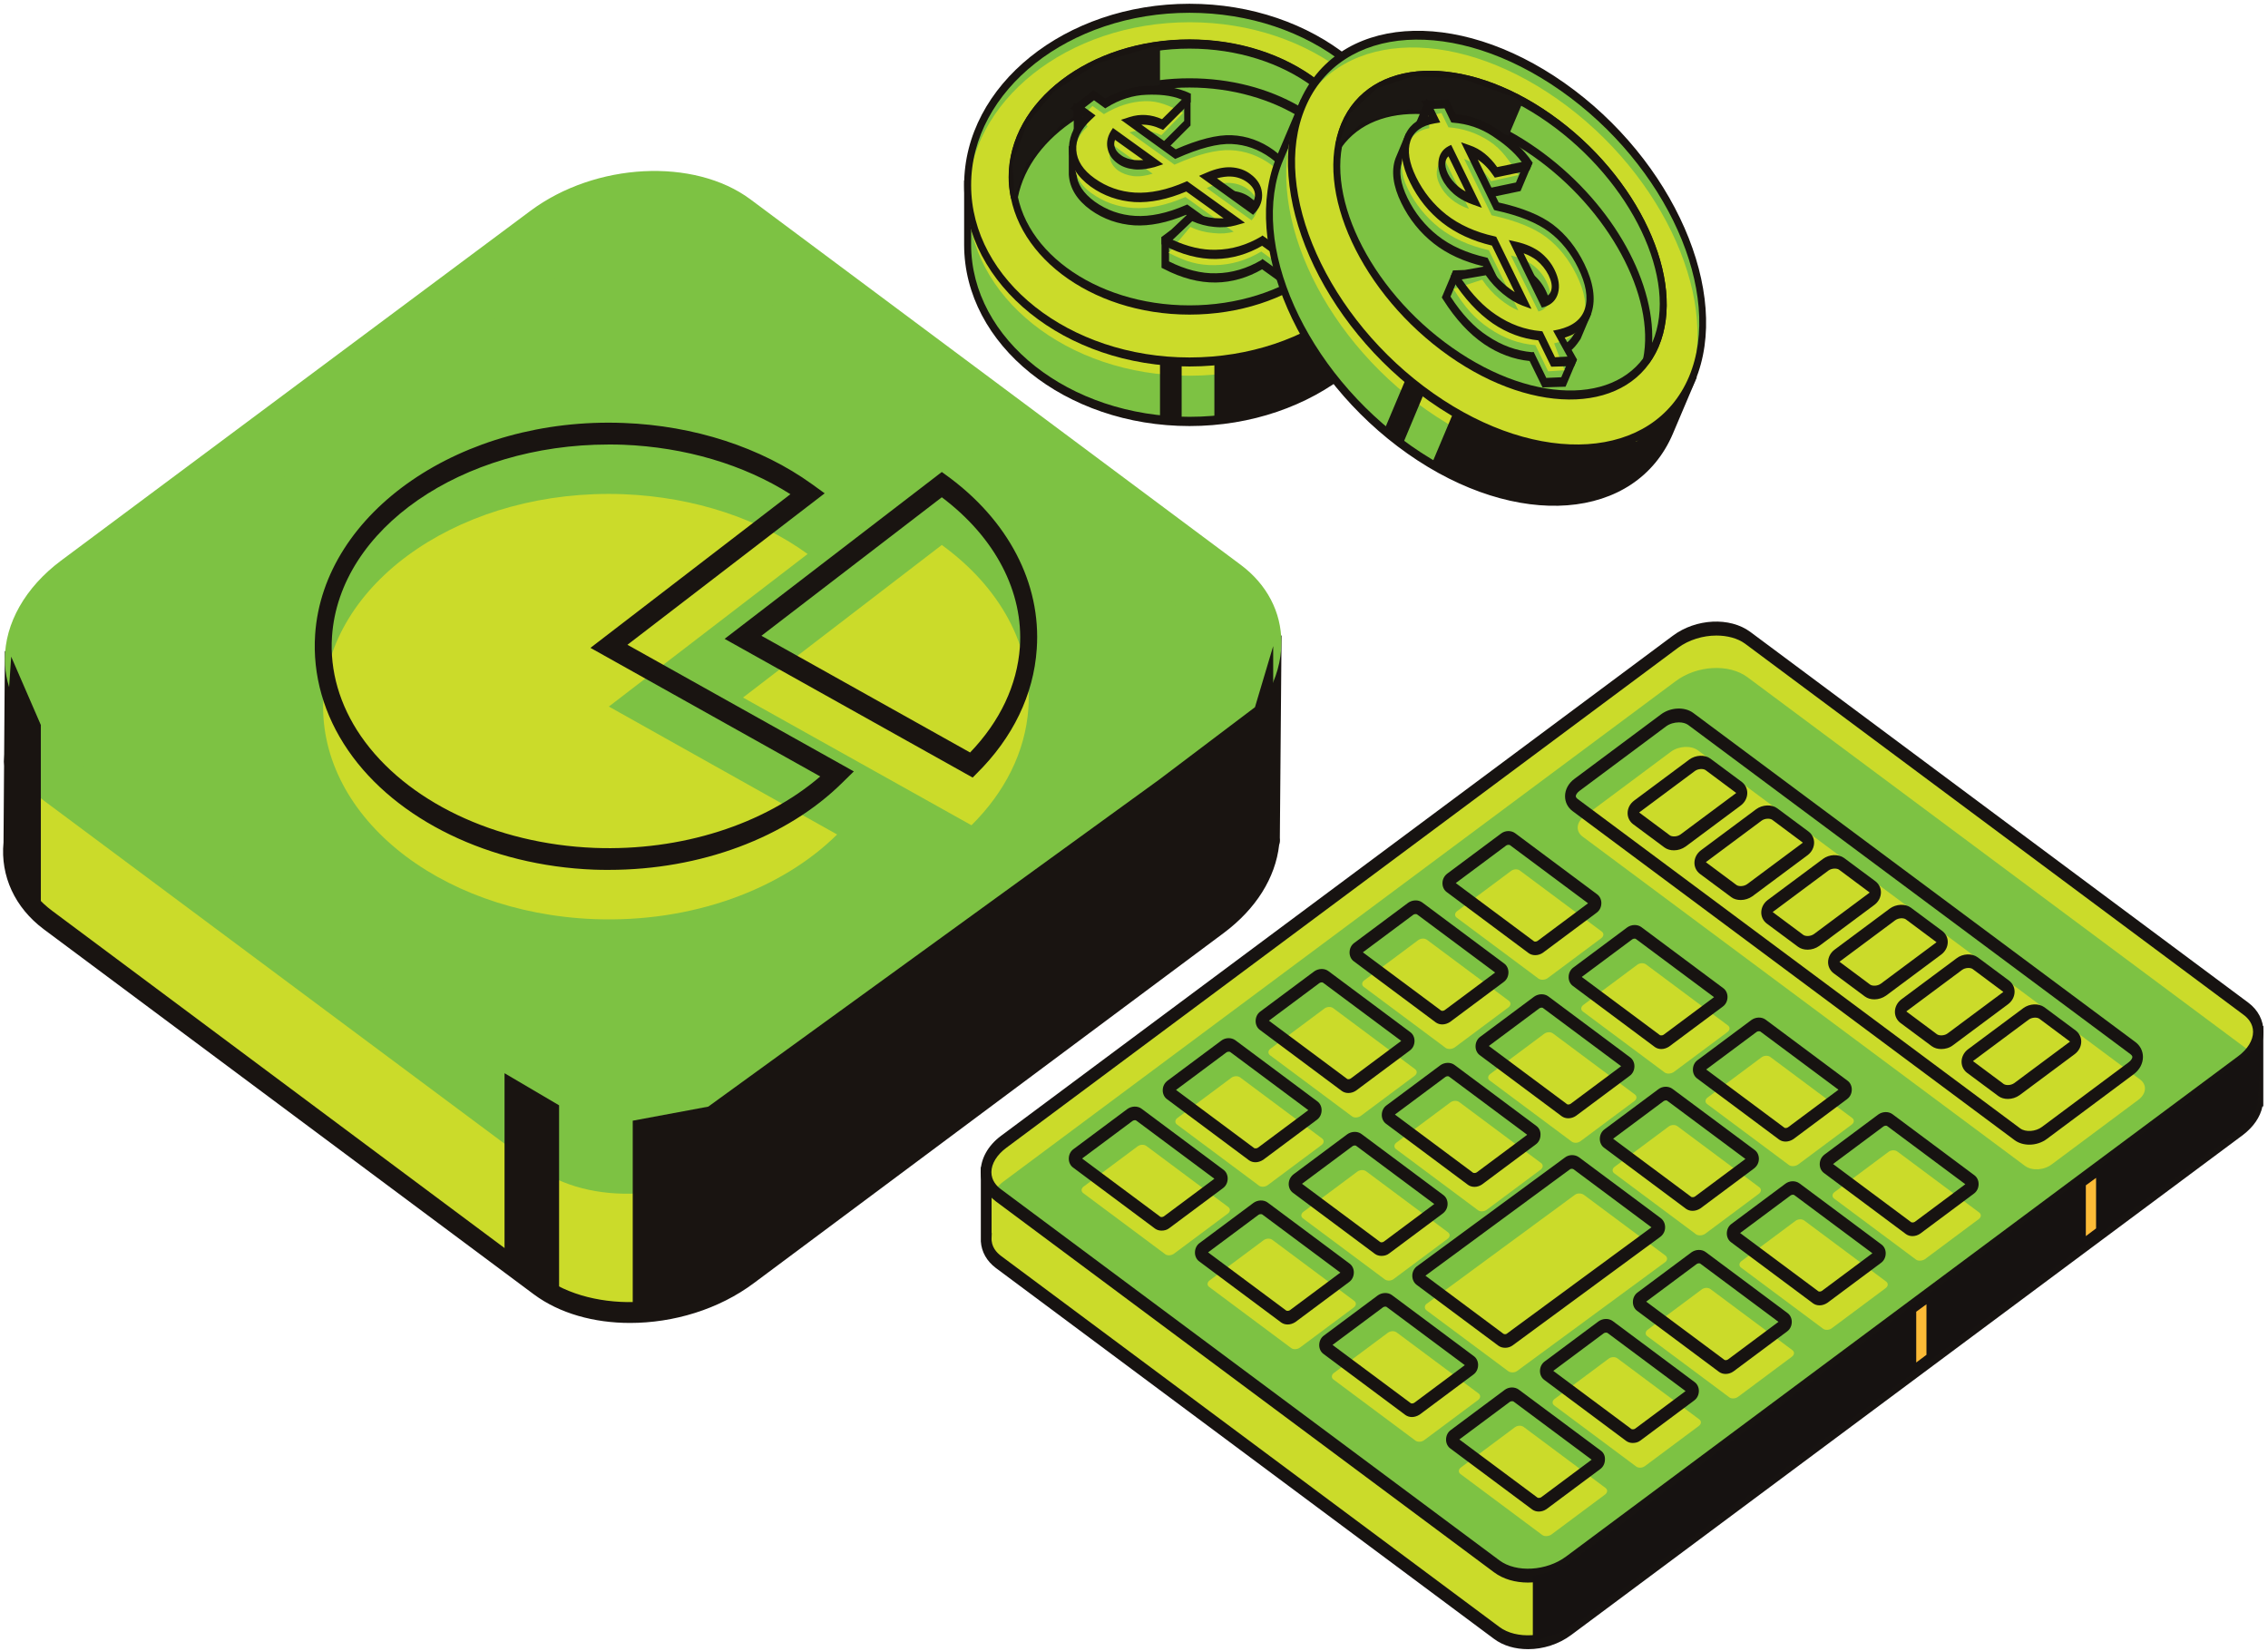 <svg xmlns="http://www.w3.org/2000/svg" width="441" height="321" viewBox="0 0 441 321" fill="none"><path d="M439.092 201L427.59 202.325L339.849 136.966C336.269 134.273 329.971 134.615 325.827 137.735L204.574 228.016L202.088 228.315H191.779V240.541C191.68 242.336 192.442 244.131 194.166 245.414L291.023 317.527C294.603 320.22 300.901 319.878 305.044 316.758L435.678 219.509C437.833 217.885 438.96 215.876 439.092 213.909V201Z" fill="#CBDB2A"></path><path d="M297.122 320.691C294.669 320.691 292.315 320.05 290.492 318.682L193.635 246.568C191.878 245.243 190.851 243.448 190.718 241.396V241.268C190.718 241.097 190.718 240.968 190.718 240.798V240.541V226.948H202.055L204.209 226.691L325.264 136.539C329.772 133.204 336.368 132.862 340.313 135.769L427.789 200.915L440.087 199.504V215.15H439.921C439.49 217.244 438.164 219.125 436.175 220.664L305.541 317.912C303.088 319.751 300.039 320.691 297.122 320.691ZM192.773 239.729L192.84 239.772L192.807 240.669C192.707 242.422 193.768 243.576 194.696 244.26L291.553 316.373C294.801 318.81 300.735 318.468 304.547 315.604L435.181 218.356C436.938 217.073 437.965 215.406 438.065 213.824V213.611V202.411L427.358 203.651L339.318 138.12C336.07 135.684 330.137 136.026 326.325 138.89L204.872 229.341L202.154 229.641H192.807V239.729H192.773Z" fill="#171311"></path><path d="M291.022 304.619L194.165 232.505C190.585 229.812 191.016 225.153 195.16 222.075L325.794 124.826C329.937 121.749 336.235 121.407 339.815 124.057L436.672 196.17C440.252 198.863 439.821 203.523 435.678 206.601L305.044 303.849C300.867 306.927 294.602 307.269 291.022 304.619Z" fill="#CBDB2A"></path><path d="M325.794 132.477L195.16 229.726C194.497 230.196 194 230.752 193.502 231.307C193.701 231.521 193.9 231.735 194.132 231.906L290.989 304.019C294.569 306.712 300.867 306.37 305.011 303.25L435.645 206.001C436.308 205.531 436.805 204.975 437.302 204.42C437.103 204.206 436.904 203.992 436.672 203.821L339.815 131.708C336.236 129.015 329.937 129.357 325.794 132.477Z" fill="#7DC243"></path><path d="M297.122 307.739C294.669 307.739 292.315 307.098 290.492 305.73L193.635 233.616C191.746 232.206 190.685 230.196 190.685 227.931C190.685 225.323 192.11 222.759 194.63 220.878L325.264 123.629C329.772 120.252 336.368 119.953 340.313 122.86L437.17 194.973C439.059 196.384 440.12 198.393 440.12 200.659C440.12 203.266 438.694 205.831 436.175 207.712L305.541 304.96C303.088 306.841 300.039 307.739 297.122 307.739ZM333.749 123.587C331.164 123.587 328.413 124.399 326.324 125.938L195.69 223.186C193.834 224.554 192.773 226.307 192.773 227.931C192.773 229.555 193.801 230.667 194.696 231.308L291.553 303.421C294.801 305.858 300.735 305.516 304.547 302.652L435.181 205.403C437.037 204.036 438.098 202.283 438.098 200.659C438.098 199.034 437.07 197.923 436.175 197.282L339.318 125.168C337.86 124.1 335.838 123.587 333.749 123.587Z" fill="#171311"></path><path d="M393.713 226.691L307.696 162.657C306.336 161.631 306.502 159.878 308.06 158.724L324.866 146.199C326.424 145.045 328.777 144.917 330.136 145.9L416.154 209.935C417.513 210.96 417.347 212.713 415.789 213.867L398.984 226.392C397.426 227.589 395.072 227.717 393.713 226.691Z" fill="#CBDB2A"></path><path d="M394.575 222.587C393.547 222.587 392.52 222.288 391.757 221.732L305.74 157.698C304.845 157.014 304.314 155.988 304.314 154.834C304.314 153.552 304.977 152.312 306.138 151.457L322.943 138.932C324.8 137.522 327.584 137.393 329.241 138.633L415.259 202.667C416.154 203.351 416.684 204.377 416.684 205.531C416.684 206.814 416.021 208.053 414.861 208.908L398.056 221.433C397.061 222.202 395.801 222.587 394.575 222.587ZM326.457 140.471C325.595 140.471 324.667 140.727 323.971 141.24L307.165 153.765C306.635 154.15 306.403 154.577 306.403 154.834C306.403 155.005 306.568 155.219 306.801 155.39L392.818 219.424C393.846 220.193 395.835 220.065 397.061 219.125L413.867 206.6C414.397 206.215 414.629 205.788 414.629 205.531C414.629 205.36 414.463 205.147 414.231 204.976L328.214 140.941C327.783 140.642 327.153 140.471 326.457 140.471Z" fill="#171311"></path><path d="M299.176 190.314L283.232 178.43C282.801 178.088 282.835 177.533 283.365 177.148L293.806 169.368C294.304 168.983 295.066 168.941 295.53 169.283L311.474 181.166C311.905 181.508 311.872 182.064 311.341 182.449L300.9 190.229C300.403 190.571 299.64 190.613 299.176 190.314Z" fill="#CBDB2A"></path><path d="M298.514 185.739C298.05 185.739 297.619 185.611 297.254 185.355L281.31 173.471C280.78 173.086 280.481 172.445 280.481 171.761C280.481 170.992 280.813 170.351 281.41 169.88L291.851 162.101C292.68 161.459 293.84 161.459 294.602 162.015L310.546 173.899C311.076 174.283 311.375 174.925 311.375 175.608C311.375 176.378 311.043 177.062 310.447 177.489L300.005 185.269C299.574 185.568 299.044 185.739 298.514 185.739ZM298.282 183.046C298.381 183.132 298.746 183.132 298.978 182.961L308.789 175.651L293.575 164.323C293.475 164.281 293.111 164.238 292.879 164.409L283.067 171.719L298.282 183.046Z" fill="#171311"></path><path d="M323.706 208.566L307.762 196.682C307.331 196.34 307.364 195.785 307.894 195.4L318.336 187.62C318.833 187.235 319.595 187.193 320.059 187.535L336.003 199.418C336.434 199.76 336.401 200.316 335.871 200.701L325.429 208.48C324.899 208.822 324.137 208.865 323.706 208.566Z" fill="#CBDB2A"></path><path d="M323.043 203.993C322.579 203.993 322.148 203.864 321.783 203.608L305.839 191.724C305.309 191.34 305.011 190.698 305.011 190.015C305.011 189.245 305.342 188.561 305.939 188.134L316.38 180.354C317.209 179.755 318.369 179.713 319.132 180.268L335.076 192.152C335.606 192.537 335.904 193.178 335.904 193.862C335.904 194.631 335.573 195.315 334.976 195.743L324.535 203.522C324.07 203.822 323.54 203.993 323.043 203.993ZM322.778 201.3C322.877 201.342 323.242 201.385 323.474 201.214L333.286 193.904L318.071 182.577C317.971 182.491 317.607 182.491 317.375 182.662L307.563 189.972L322.778 201.3Z" fill="#171311"></path><path d="M347.87 226.563L331.926 214.68C331.495 214.338 331.529 213.782 332.059 213.397L342.5 205.617C342.998 205.232 343.76 205.19 344.224 205.532L360.168 217.415C360.599 217.757 360.566 218.313 360.035 218.698L349.594 226.478C349.063 226.819 348.301 226.862 347.87 226.563Z" fill="#CBDB2A"></path><path d="M347.207 221.989C346.743 221.989 346.313 221.861 345.948 221.604L330.004 209.721C329.474 209.336 329.175 208.695 329.175 208.011C329.175 207.241 329.507 206.557 330.103 206.13L340.545 198.35C341.374 197.752 342.534 197.709 343.296 198.264L359.24 210.148C359.77 210.533 360.069 211.174 360.069 211.858C360.069 212.627 359.737 213.311 359.141 213.739L348.699 221.519C348.235 221.818 347.705 221.989 347.207 221.989ZM346.975 219.296C347.075 219.381 347.44 219.381 347.672 219.21L357.483 211.901L342.268 200.573C342.169 200.53 341.804 200.487 341.572 200.658L331.761 207.968L346.975 219.296Z" fill="#171311"></path><path d="M372.565 244.944L356.621 233.06C356.19 232.718 356.223 232.163 356.754 231.778L367.195 223.998C367.692 223.613 368.455 223.571 368.919 223.913L384.863 235.796C385.294 236.138 385.26 236.694 384.73 237.079L374.289 244.858C373.758 245.2 372.996 245.243 372.565 244.944Z" fill="#CBDB2A"></path><path d="M371.869 240.37C371.405 240.37 370.974 240.241 370.61 239.985L354.666 228.101C354.135 227.717 353.837 227.075 353.837 226.392C353.837 225.622 354.168 224.981 354.765 224.511L365.207 216.731C366.035 216.132 367.195 216.09 367.958 216.645L383.902 228.529C384.432 228.914 384.73 229.555 384.73 230.239C384.73 231.008 384.399 231.692 383.802 232.12L373.361 239.899C372.93 240.199 372.4 240.37 371.869 240.37ZM371.637 237.677C371.737 237.719 372.101 237.762 372.333 237.591L382.145 230.282L366.93 218.954C366.831 218.868 366.466 218.868 366.234 219.039L356.423 226.349L371.637 237.677Z" fill="#171311"></path><path d="M281.111 203.779L265.167 191.895C264.736 191.553 264.769 190.998 265.3 190.613L275.741 182.833C276.238 182.448 277.001 182.406 277.465 182.748L293.409 194.631C293.84 194.973 293.806 195.529 293.276 195.913L282.835 203.693C282.337 204.035 281.542 204.078 281.111 203.779Z" fill="#CBDB2A"></path><path d="M280.448 199.205C279.984 199.205 279.553 199.076 279.189 198.82L263.245 186.936C262.714 186.552 262.416 185.91 262.416 185.227C262.416 184.457 262.747 183.773 263.344 183.346L273.786 175.566C274.614 174.967 275.774 174.925 276.537 175.48L292.481 187.364C293.011 187.749 293.309 188.39 293.309 189.074C293.309 189.843 292.978 190.527 292.381 190.955L281.94 198.734C281.476 199.034 280.945 199.205 280.448 199.205ZM280.216 196.512C280.316 196.597 280.68 196.597 280.912 196.426L290.724 189.116L275.509 177.789C275.41 177.746 275.045 177.703 274.813 177.874L265.002 185.184L280.216 196.512Z" fill="#171311"></path><path d="M305.607 221.989L289.663 210.105C289.232 209.763 289.265 209.208 289.796 208.823L300.237 201.043C300.734 200.658 301.497 200.615 301.961 200.957L317.905 212.841C318.336 213.183 318.303 213.739 317.772 214.123L307.331 221.903C306.833 222.288 306.071 222.331 305.607 221.989Z" fill="#CBDB2A"></path><path d="M304.944 217.458C304.48 217.458 304.049 217.329 303.685 217.073L287.741 205.189C287.21 204.805 286.912 204.163 286.912 203.479C286.912 202.71 287.244 202.026 287.84 201.599L298.282 193.819C299.11 193.22 300.27 193.177 301.033 193.733L316.977 205.617C317.507 206.001 317.805 206.643 317.805 207.327C317.805 208.096 317.474 208.78 316.877 209.208L306.436 216.987C306.005 217.287 305.475 217.458 304.944 217.458ZM304.712 214.722C304.812 214.807 305.176 214.807 305.408 214.636L315.22 207.327L300.005 195.999C299.906 195.913 299.541 195.913 299.309 196.084L289.498 203.394L304.712 214.722Z" fill="#171311"></path><path d="M329.805 240.028L313.861 228.144C313.43 227.802 313.463 227.247 313.993 226.862L324.435 219.082C324.932 218.697 325.695 218.655 326.159 218.996L342.103 230.88C342.533 231.222 342.5 231.778 341.97 232.163L331.528 239.942C330.998 240.284 330.236 240.327 329.805 240.028Z" fill="#CBDB2A"></path><path d="M329.109 235.454C328.645 235.454 328.214 235.326 327.849 235.07L311.905 223.186C311.375 222.801 311.077 222.16 311.077 221.476C311.077 220.707 311.408 220.023 312.005 219.595L322.446 211.815C323.275 211.174 324.435 211.174 325.198 211.73L341.175 223.613C341.705 223.998 342.003 224.639 342.003 225.323C342.003 226.093 341.672 226.734 341.075 227.204L330.634 234.984C330.17 235.283 329.639 235.454 329.109 235.454ZM328.877 232.761C328.976 232.804 329.341 232.847 329.573 232.676L339.385 225.366L324.17 214.038C324.071 213.953 323.706 213.953 323.474 214.124L313.662 221.433L328.877 232.761Z" fill="#171311"></path><path d="M354.466 258.367L338.522 246.483C338.092 246.141 338.125 245.585 338.655 245.201L349.096 237.421C349.594 237.036 350.356 236.993 350.82 237.335L366.764 249.219C367.195 249.561 367.162 250.117 366.632 250.501L356.19 258.281C355.693 258.666 354.897 258.709 354.466 258.367Z" fill="#CBDB2A"></path><path d="M353.804 253.835C353.34 253.835 352.909 253.707 352.544 253.45L336.6 241.567C336.07 241.182 335.771 240.541 335.771 239.857C335.771 239.088 336.103 238.404 336.7 237.976L347.141 230.196C347.97 229.555 349.13 229.555 349.892 230.111L365.836 241.994C366.367 242.379 366.665 243.02 366.665 243.704C366.665 244.474 366.333 245.158 365.737 245.585L355.295 253.365C354.831 253.664 354.301 253.835 353.804 253.835ZM353.572 251.099C353.671 251.185 354.036 251.185 354.268 251.014L364.079 243.704L348.865 232.376C348.765 232.291 348.401 232.291 348.169 232.462L338.357 239.772L353.572 251.099Z" fill="#171311"></path><path d="M262.88 217.073L246.936 205.189C246.505 204.847 246.538 204.292 247.069 203.907L257.51 196.127C258.007 195.742 258.77 195.699 259.234 196.041L275.178 207.925C275.609 208.267 275.575 208.823 275.045 209.207L264.604 216.987C264.073 217.372 263.311 217.415 262.88 217.073Z" fill="#CBDB2A"></path><path d="M262.184 212.542C261.72 212.542 261.289 212.413 260.924 212.157L244.981 200.273C244.45 199.888 244.152 199.247 244.152 198.563C244.152 197.794 244.483 197.11 245.08 196.682L255.522 188.903C256.35 188.304 257.51 188.261 258.273 188.817L274.217 200.701C274.747 201.085 275.045 201.727 275.045 202.411C275.045 203.18 274.714 203.864 274.117 204.291L263.676 212.071C263.245 212.371 262.714 212.542 262.184 212.542ZM261.952 209.806C262.052 209.891 262.416 209.891 262.648 209.72L272.46 202.411L257.245 191.083C257.146 190.997 256.781 190.997 256.549 191.168L246.737 198.478L261.952 209.806Z" fill="#171311"></path><path d="M287.376 235.326L271.432 223.442C271.001 223.1 271.034 222.545 271.565 222.16L282.006 214.38C282.503 213.995 283.266 213.952 283.73 214.294L299.674 226.178C300.105 226.52 300.072 227.076 299.541 227.46L289.1 235.24C288.569 235.625 287.807 235.668 287.376 235.326Z" fill="#CBDB2A"></path><path d="M286.713 230.794C286.249 230.794 285.818 230.666 285.454 230.41L269.51 218.526C268.979 218.141 268.681 217.5 268.681 216.816C268.681 216.047 269.013 215.363 269.609 214.935L280.051 207.156C280.879 206.557 282.04 206.514 282.802 207.07L298.746 218.954C299.276 219.338 299.575 219.98 299.541 220.664C299.541 221.433 299.21 222.117 298.613 222.544L288.172 230.324C287.741 230.623 287.21 230.794 286.713 230.794ZM286.448 228.059C286.548 228.101 286.912 228.144 287.144 227.973L296.956 220.664L281.741 209.336C281.642 209.25 281.277 209.25 281.045 209.421L271.233 216.731L286.448 228.059Z" fill="#171311"></path><path d="M293.243 266.616L277.399 254.818C276.935 254.476 276.935 253.878 277.399 253.536L306.237 232.334C306.701 231.992 307.464 231.992 307.961 232.334L323.805 244.132C324.269 244.474 324.269 245.072 323.805 245.414L294.967 266.616C294.47 266.958 293.707 266.958 293.243 266.616Z" fill="#CBDB2A"></path><path d="M292.68 262.086C292.182 262.086 291.718 261.957 291.321 261.658L275.476 249.86C274.913 249.433 274.614 248.791 274.614 248.065C274.614 247.338 274.946 246.697 275.476 246.269L304.314 225.067C305.11 224.469 306.27 224.469 307.066 225.067L322.91 236.865C323.474 237.293 323.772 237.934 323.772 238.66C323.772 239.387 323.441 240.028 322.91 240.456L294.072 261.658C293.641 261.957 293.144 262.086 292.68 262.086ZM292.315 259.35C292.481 259.478 292.845 259.478 292.978 259.35L321.12 238.66L305.972 227.375C305.806 227.247 305.441 227.247 305.276 227.375L277.167 248.065L292.315 259.35Z" fill="#171311"></path><path d="M336.235 271.704L320.291 259.82C319.861 259.478 319.894 258.922 320.424 258.538L330.866 250.758C331.363 250.373 332.125 250.33 332.589 250.672L348.533 262.556C348.964 262.898 348.931 263.454 348.401 263.838L337.959 271.618C337.429 272.003 336.666 272.046 336.235 271.704Z" fill="#CBDB2A"></path><path d="M335.54 267.172C335.075 267.172 334.645 267.044 334.28 266.788L318.336 254.904C317.806 254.519 317.507 253.878 317.507 253.194C317.507 252.425 317.839 251.741 318.435 251.313L328.877 243.534C329.706 242.935 330.866 242.892 331.628 243.448L347.572 255.332C348.102 255.716 348.401 256.357 348.401 257.041C348.401 257.811 348.069 258.495 347.473 258.922L337.031 266.702C336.6 267.001 336.07 267.172 335.54 267.172ZM335.308 264.437C335.407 264.522 335.772 264.522 336.004 264.351L345.815 257.041L330.601 245.714C330.501 245.628 330.137 245.628 329.905 245.799L320.093 253.109L335.308 264.437Z" fill="#171311"></path><path d="M244.782 230.539L228.838 218.655C228.407 218.313 228.44 217.757 228.97 217.373L239.412 209.593C239.909 209.208 240.671 209.165 241.136 209.507L257.08 221.391C257.51 221.733 257.477 222.289 256.947 222.673L246.506 230.453C246.008 230.838 245.213 230.881 244.782 230.539Z" fill="#CBDB2A"></path><path d="M244.119 226.007C243.655 226.007 243.224 225.879 242.859 225.622L226.915 213.739C226.385 213.354 226.086 212.713 226.086 212.029C226.086 211.259 226.418 210.618 227.015 210.148L237.456 202.368C238.285 201.727 239.445 201.727 240.207 202.283L256.151 214.166C256.682 214.551 256.98 215.192 256.98 215.876C256.98 216.646 256.648 217.33 256.052 217.757L245.61 225.537C245.146 225.836 244.616 226.007 244.119 226.007ZM243.887 223.271C243.986 223.314 244.351 223.357 244.583 223.186L254.394 215.876L239.18 204.548C239.08 204.505 238.716 204.463 238.484 204.634L228.672 211.943L243.887 223.271Z" fill="#171311"></path><path d="M269.277 248.791L253.334 236.907C252.903 236.565 252.936 236.009 253.466 235.625L263.908 227.845C264.405 227.46 265.167 227.417 265.631 227.759L281.575 239.643C282.006 239.985 281.973 240.54 281.443 240.925L271.001 248.705C270.504 249.09 269.742 249.132 269.277 248.791Z" fill="#CBDB2A"></path><path d="M268.615 244.217C268.151 244.217 267.72 244.089 267.355 243.833L251.411 231.949C250.881 231.564 250.583 230.923 250.583 230.239C250.583 229.513 250.914 228.829 251.511 228.358L261.952 220.578C262.781 219.98 263.941 219.937 264.703 220.493L280.647 232.377C281.178 232.761 281.476 233.402 281.476 234.086C281.476 234.856 281.145 235.497 280.548 235.967L270.106 243.747C269.676 244.089 269.145 244.217 268.615 244.217ZM268.383 241.524C268.482 241.61 268.847 241.61 269.079 241.439L278.89 234.129L263.676 222.801C263.576 222.716 263.212 222.716 262.98 222.887L253.168 230.196L268.383 241.524Z" fill="#171311"></path><path d="M318.137 285.169L302.193 273.285C301.762 272.943 301.796 272.387 302.326 272.002L312.767 264.223C313.265 263.838 314.027 263.795 314.491 264.137L330.435 276.021C330.866 276.363 330.833 276.918 330.302 277.303L319.861 285.083C319.364 285.468 318.601 285.51 318.137 285.169Z" fill="#CBDB2A"></path><path d="M317.474 280.594C317.01 280.594 316.579 280.466 316.215 280.21L300.271 268.326C299.74 267.941 299.442 267.3 299.442 266.616C299.442 265.847 299.773 265.163 300.37 264.735L310.811 256.955C311.64 256.357 312.8 256.314 313.563 256.87L329.507 268.753C330.037 269.138 330.335 269.779 330.335 270.463C330.335 271.233 330.004 271.917 329.407 272.344L318.966 280.124C318.535 280.466 318.004 280.594 317.474 280.594ZM317.242 277.901C317.342 277.944 317.706 277.987 317.938 277.816L327.75 270.506L312.535 259.178C312.436 259.135 312.071 259.093 311.839 259.264L302.027 266.573L317.242 277.901Z" fill="#171311"></path><path d="M226.55 243.875L210.606 231.991C210.176 231.649 210.209 231.093 210.739 230.709L221.18 222.929C221.678 222.544 222.44 222.501 222.904 222.843L238.848 234.727C239.279 235.069 239.246 235.624 238.716 236.009L228.274 243.789C227.744 244.174 226.981 244.217 226.55 243.875Z" fill="#CBDB2A"></path><path d="M225.854 239.301C225.39 239.301 224.959 239.173 224.595 238.917L208.651 227.033C208.121 226.648 207.822 226.007 207.822 225.323C207.822 224.554 208.154 223.87 208.75 223.442L219.192 215.662C220.021 215.064 221.181 215.021 221.943 215.577L237.887 227.461C238.417 227.845 238.716 228.486 238.716 229.17C238.716 229.94 238.384 230.624 237.788 231.051L227.346 238.831C226.915 239.173 226.385 239.301 225.854 239.301ZM225.622 236.608C225.722 236.694 226.087 236.694 226.319 236.523L236.13 229.213L220.916 217.885C220.816 217.8 220.451 217.8 220.219 217.971L210.408 225.28L225.622 236.608Z" fill="#171311"></path><path d="M251.046 262.127L235.103 250.244C234.672 249.902 234.705 249.346 235.235 248.962L245.677 241.182C246.174 240.797 246.936 240.754 247.4 241.096L263.344 252.98C263.775 253.322 263.742 253.877 263.212 254.262L252.77 262.042C252.24 262.427 251.477 262.469 251.046 262.127Z" fill="#CBDB2A"></path><path d="M250.384 257.554C249.92 257.554 249.489 257.426 249.124 257.17L233.18 245.286C232.65 244.901 232.352 244.26 232.352 243.576C232.352 242.807 232.683 242.123 233.28 241.695L243.721 233.915C244.55 233.317 245.71 233.274 246.472 233.83L262.416 245.713C262.947 246.098 263.245 246.739 263.245 247.423C263.245 248.193 262.914 248.877 262.317 249.304L251.875 257.084C251.411 257.383 250.881 257.554 250.384 257.554ZM250.119 254.861C250.218 254.904 250.583 254.947 250.815 254.776L260.626 247.466L245.412 236.138C245.312 236.095 244.948 236.053 244.716 236.224L234.904 243.533L250.119 254.861Z" fill="#171311"></path><path d="M275.211 280.125L259.267 268.241C258.836 267.899 258.869 267.343 259.4 266.959L269.841 259.179C270.338 258.794 271.101 258.751 271.565 259.093L287.509 270.977C287.94 271.319 287.907 271.875 287.376 272.259L276.935 280.039C276.438 280.424 275.642 280.467 275.211 280.125Z" fill="#CBDB2A"></path><path d="M274.548 275.55C274.084 275.55 273.653 275.422 273.288 275.166L257.344 263.282C256.814 262.897 256.516 262.256 256.516 261.572C256.516 260.803 256.847 260.119 257.444 259.691L267.885 251.911C268.714 251.313 269.874 251.27 270.636 251.826L286.58 263.71C287.111 264.094 287.409 264.735 287.409 265.419C287.409 266.189 287.078 266.873 286.481 267.3L276.04 275.08C275.575 275.379 275.045 275.55 274.548 275.55ZM274.316 272.857C274.415 272.943 274.78 272.943 275.012 272.772L284.824 265.462L269.609 254.134C269.509 254.049 269.145 254.049 268.913 254.22L259.101 261.529L274.316 272.857Z" fill="#171311"></path><path d="M299.906 298.505L283.962 286.622C283.531 286.28 283.564 285.724 284.095 285.339L294.536 277.56C295.033 277.175 295.796 277.132 296.26 277.474L312.204 289.358C312.634 289.7 312.601 290.255 312.071 290.64L301.629 298.42C301.099 298.762 300.337 298.805 299.906 298.505Z" fill="#CBDB2A"></path><path d="M299.21 293.932C298.746 293.932 298.315 293.804 297.95 293.547L282.006 281.664C281.476 281.279 281.178 280.638 281.178 279.954C281.178 279.184 281.509 278.5 282.106 278.073L292.547 270.293C293.376 269.652 294.536 269.652 295.299 270.207L311.276 282.091C311.806 282.476 312.104 283.074 312.071 283.801C312.071 284.57 311.74 285.254 311.143 285.682L300.702 293.462C300.271 293.761 299.74 293.932 299.21 293.932ZM298.978 291.239C299.077 291.281 299.442 291.324 299.674 291.153L309.486 283.844L294.271 272.516C294.172 272.473 293.807 272.43 293.575 272.601L283.763 279.911L298.978 291.239Z" fill="#171311"></path><path d="M324.17 163.597L318.07 159.066C317.275 158.467 317.374 157.441 318.303 156.757L329.042 148.764C329.937 148.08 331.329 147.994 332.125 148.593L338.224 153.124C339.02 153.722 338.92 154.748 337.992 155.432L327.252 163.426C326.324 164.11 324.965 164.195 324.17 163.597Z" fill="#CBDB2A"></path><path d="M325.496 165.35C324.8 165.35 324.17 165.179 323.639 164.794L317.54 160.263C316.877 159.75 316.479 158.98 316.479 158.125C316.479 157.185 316.944 156.287 317.739 155.689L328.479 147.695C329.705 146.797 331.495 146.712 332.589 147.524L338.688 152.055C339.351 152.568 339.749 153.338 339.749 154.193C339.749 155.133 339.285 156.031 338.489 156.629L327.75 164.623C327.087 165.093 326.291 165.35 325.496 165.35ZM318.733 157.997L324.7 162.443C325.131 162.742 326.092 162.742 326.755 162.272L337.495 154.278C337.528 154.235 337.561 154.235 337.594 154.193L331.628 149.747C331.197 149.448 330.236 149.448 329.573 149.918L318.833 157.912C318.767 157.954 318.733 157.954 318.733 157.997Z" fill="#171311"></path><path d="M337.164 173.258L331.065 168.727C330.269 168.128 330.369 167.102 331.297 166.418L342.036 158.425C342.931 157.741 344.324 157.655 345.119 158.254L351.218 162.785C352.014 163.383 351.914 164.409 350.986 165.093L340.247 173.087C339.318 173.771 337.926 173.856 337.164 173.258Z" fill="#CBDB2A"></path><path d="M338.49 175.011C337.794 175.011 337.131 174.84 336.633 174.455L330.534 169.924C329.871 169.411 329.474 168.641 329.474 167.786C329.474 166.846 329.938 165.948 330.733 165.35L341.473 157.356C342.699 156.459 344.489 156.373 345.583 157.185L351.682 161.716C352.345 162.229 352.743 162.999 352.743 163.854C352.743 164.794 352.279 165.692 351.484 166.29L340.744 174.284C340.081 174.754 339.285 175.011 338.49 175.011ZM331.694 167.658L337.661 172.104C338.092 172.403 339.053 172.403 339.716 171.933L350.456 163.939C350.489 163.896 350.522 163.896 350.555 163.854L344.589 159.408C344.158 159.109 343.197 159.109 342.534 159.579L331.794 167.573C331.761 167.615 331.728 167.658 331.694 167.658Z" fill="#171311"></path><path d="M350.124 182.961L344.025 178.43C343.23 177.831 343.329 176.805 344.257 176.121L354.997 168.128C355.892 167.444 357.284 167.358 358.08 167.957L364.179 172.488C364.974 173.086 364.875 174.112 363.947 174.796L353.207 182.79C352.312 183.474 350.92 183.517 350.124 182.961Z" fill="#CBDB2A"></path><path d="M351.483 184.671C350.787 184.671 350.158 184.5 349.627 184.115L343.528 179.584C342.865 179.071 342.467 178.301 342.467 177.447C342.467 176.506 342.931 175.609 343.727 175.01L354.467 167.016C355.693 166.119 357.45 166.033 358.577 166.845L364.676 171.377C365.339 171.89 365.737 172.659 365.737 173.514C365.737 174.454 365.273 175.352 364.477 175.951L353.737 183.944C353.074 184.414 352.279 184.671 351.483 184.671ZM350.655 181.807C351.086 182.106 352.047 182.106 352.71 181.636L363.45 173.642C363.483 173.599 363.516 173.599 363.549 173.557L357.583 169.111C357.152 168.812 356.19 168.812 355.527 169.282L344.788 177.276C344.755 177.318 344.721 177.318 344.688 177.361L350.655 181.807Z" fill="#171311"></path><path d="M363.118 192.622L357.019 188.091C356.223 187.492 356.323 186.467 357.251 185.783L367.991 177.789C368.886 177.105 370.278 177.02 371.073 177.618L377.172 182.149C377.968 182.748 377.868 183.773 376.94 184.457L366.201 192.451C365.306 193.135 363.913 193.178 363.118 192.622Z" fill="#CBDB2A"></path><path d="M364.477 194.332C363.781 194.332 363.151 194.161 362.621 193.776L356.522 189.245C355.859 188.732 355.461 187.963 355.461 187.108C355.461 186.167 355.925 185.27 356.721 184.671L367.46 176.678C368.687 175.78 370.477 175.694 371.571 176.507L377.67 181.038C378.333 181.551 378.73 182.32 378.73 183.175C378.73 184.115 378.266 185.013 377.471 185.612L366.731 193.605C366.068 194.075 365.239 194.332 364.477 194.332ZM363.648 191.468C364.079 191.767 365.041 191.767 365.703 191.297L376.443 183.303C376.476 183.261 376.51 183.261 376.543 183.218L370.576 178.772C370.145 178.473 369.184 178.473 368.521 178.943L357.781 186.937C357.748 186.979 357.715 186.98 357.682 187.022L363.648 191.468Z" fill="#171311"></path><path d="M376.112 202.283L370.013 197.752C369.217 197.154 369.317 196.128 370.245 195.444L380.985 187.45C381.88 186.766 383.272 186.681 384.067 187.279L390.167 191.81C390.962 192.409 390.863 193.435 389.935 194.119L379.195 202.112C378.267 202.796 376.908 202.882 376.112 202.283Z" fill="#CBDB2A"></path><path d="M377.471 203.992C376.775 203.992 376.145 203.821 375.615 203.437L369.516 198.905C368.853 198.393 368.455 197.623 368.455 196.768C368.455 195.828 368.919 194.93 369.715 194.332L380.455 186.338C381.681 185.398 383.471 185.355 384.565 186.167L390.664 190.698C391.327 191.211 391.725 191.98 391.725 192.835C391.725 193.776 391.261 194.674 390.465 195.272L379.725 203.266C379.062 203.779 378.234 203.992 377.471 203.992ZM376.643 201.128C377.073 201.427 378.068 201.427 378.698 200.957L389.437 192.964C389.471 192.921 389.504 192.921 389.537 192.878L383.57 188.433C383.139 188.133 382.178 188.133 381.515 188.604L370.775 196.597C370.742 196.64 370.709 196.64 370.676 196.683L376.643 201.128Z" fill="#171311"></path><path d="M389.106 211.943L383.007 207.412C382.211 206.814 382.31 205.788 383.239 205.104L393.978 197.11C394.873 196.426 396.265 196.341 397.061 196.939L403.16 201.47C403.956 202.069 403.856 203.095 402.928 203.779L392.188 211.772C391.26 212.456 389.901 212.542 389.106 211.943Z" fill="#CBDB2A"></path><path d="M390.432 213.696C389.736 213.696 389.106 213.525 388.575 213.14L382.476 208.609C381.813 208.096 381.416 207.327 381.416 206.472C381.416 205.532 381.88 204.634 382.675 204.035L393.415 196.042C394.641 195.144 396.398 195.059 397.525 195.871L403.624 200.402C404.287 200.915 404.685 201.684 404.685 202.539C404.685 203.48 404.221 204.377 403.425 204.976L392.686 212.969C392.023 213.44 391.227 213.696 390.432 213.696ZM389.603 210.789C390.034 211.089 390.995 211.089 391.658 210.618L402.398 202.625C402.431 202.582 402.464 202.582 402.497 202.539L396.531 198.094C396.1 197.794 395.139 197.794 394.476 198.265L383.736 206.258C383.703 206.301 383.67 206.301 383.636 206.344L389.603 210.789Z" fill="#171311"></path><path d="M298.05 306.413V319.323L305.044 316.801L438.032 217.842L439.059 213.91L439.722 203.095L306.403 302.993L301.099 305.772L298.05 306.413Z" fill="#161211"></path><path d="M374.588 253.621L372.599 255.074V264.949L374.588 263.453V253.621Z" fill="#FCBB37"></path><path d="M407.569 229.042L405.58 230.495V240.37L407.569 238.874V229.042Z" fill="#FCBB37"></path><path d="M2.275 163.939L2.805 125.638H247.599L247.268 162.956C247.334 163.896 247.268 162.955 247.168 163.939C246.605 169.453 243.224 175.138 237.158 179.669L145.836 247.722C133.638 256.827 115.208 257.81 104.634 249.945L9.335 178.9C3.998 174.924 1.711 169.496 2.275 163.939Z" fill="#FEBE2F"></path><path d="M2.275 163.939L2.805 125.638H247.599L247.268 162.956C247.334 163.896 247.268 162.955 247.168 163.939C246.605 169.453 243.224 175.138 237.158 179.669L145.836 247.722C133.638 256.827 115.208 257.81 104.634 249.945L9.335 178.9C3.998 174.967 1.711 169.538 2.275 163.939Z" fill="#CBDB2A"></path><path d="M122.501 257.255C115.507 257.255 108.811 255.416 103.805 251.697L8.506 180.695C2.905 176.506 0.054 170.351 0.684 163.81L0.949 126.621L249.19 123.586L248.859 162.956C248.892 163.297 248.925 163.768 248.726 164.281C247.997 170.735 244.185 176.763 237.953 181.422L146.632 249.475C139.737 254.647 130.92 257.255 122.501 257.255ZM4.363 127.69L3.866 164.195C3.369 169.154 5.589 173.728 10.131 177.105L105.43 248.149C115.54 255.673 133.307 254.69 145.041 245.927L236.362 177.874C241.798 173.813 245.047 168.769 245.577 163.682C245.61 163.468 245.643 163.255 245.677 163.084V162.956L245.975 127.732H4.363V127.69Z" fill="#191411"></path><path d="M9.666 141.582L104.965 212.627C115.539 220.493 133.969 219.509 146.168 210.404L237.489 142.352C249.687 133.247 251.013 119.525 240.439 111.66L145.14 40.615C134.566 32.749 116.136 33.733 103.938 42.838L12.617 110.89C0.451 119.953 -0.875 133.717 9.666 141.582Z" fill="#7DC243"></path><path d="M8.705 155.817L104.037 226.82C114.611 234.685 133.041 233.702 145.24 224.597L236.561 156.544C248.759 147.439 250.085 133.718 239.511 125.852L144.212 54.807C133.638 46.942 115.208 47.925 103.01 57.03L11.688 125.125C-0.51 134.188 -1.836 147.952 8.705 155.817Z" fill="#7DC243"></path><path d="M122.865 219.937C115.871 219.937 109.175 218.099 104.17 214.38L8.871 143.335C3.766 139.531 0.949 134.144 0.949 128.203C0.949 121.192 4.926 114.225 11.821 109.052L103.142 41C115.772 31.595 134.964 30.612 145.936 38.777L241.235 109.822C246.34 113.626 249.157 119.012 249.157 124.954C249.157 131.964 245.179 138.932 238.285 144.104L146.963 212.157C140.102 217.287 131.285 219.937 122.865 219.937ZM127.274 37.323C119.451 37.323 111.197 39.803 104.767 44.59L13.445 112.643C7.545 117.046 4.164 122.731 4.164 128.245C4.164 132.648 6.418 136.752 10.495 139.787L105.794 210.832C115.904 218.355 133.671 217.372 145.405 208.609L236.727 140.556C242.627 136.154 246.008 130.468 246.008 124.954C246.008 120.551 243.754 116.447 239.677 113.412L144.378 42.368C139.804 38.991 133.704 37.323 127.274 37.323Z" fill="#7DC243"></path><path d="M123.031 217.928V255.203L137.45 252.296L155.549 241.31L242.163 175.309L247.566 166.717V125.638L244.02 137.521L225.357 151.628L137.716 215.192L123.031 217.928Z" fill="#191411"></path><path d="M108.711 214.935V252.424L98.104 246.098V208.694L108.711 214.935Z" fill="#191411"></path><path d="M7.943 140.984V176.463L3.8 172.445L0.783 148.122L2.175 127.689L7.943 140.984Z" fill="#191411"></path><path d="M118.39 137.393L157.04 107.727C147.725 100.973 135.196 96.656 121.208 96.1C90.579 94.946 64.459 112.472 62.901 135.298C61.343 158.125 84.911 177.532 115.539 178.729C134.699 179.456 152.068 172.873 162.774 162.272L118.39 137.393Z" fill="#CBDB2A"></path><path d="M118.39 169.154C117.429 169.154 116.468 169.154 115.506 169.111C95.353 168.342 77.022 159.493 67.708 145.943C62.968 139.06 60.747 131.238 61.277 123.372C62.901 99.52 89.817 81.011 121.274 82.25C134.964 82.763 147.958 86.995 157.869 94.134L160.355 95.929L122.003 125.382L166.023 150.004L163.802 152.184C152.963 162.913 136.157 169.154 118.39 169.154ZM118.324 86.439C89.817 86.439 65.984 102.769 64.559 123.757C64.095 130.426 66.05 137.137 70.161 143.121C78.912 155.817 96.314 164.11 115.606 164.879C132.445 165.521 148.588 160.348 159.493 150.987L114.81 125.98L153.692 96.1C144.61 90.329 133.174 86.952 121.175 86.482C120.213 86.439 119.252 86.439 118.324 86.439Z" fill="#191411"></path><path d="M183.127 105.975L144.478 135.641L188.895 160.477C195.326 154.107 199.37 146.285 199.966 137.735C200.795 125.382 194.199 114.011 183.127 105.975Z" fill="#CBDB2A"></path><path d="M189.127 151.201L140.897 124.228L183.127 91.783L183.956 92.382C196.055 101.102 202.485 113.456 201.59 126.194C200.994 135.085 196.95 143.464 189.889 150.432L189.127 151.201ZM148.057 123.629L188.63 146.328C194.464 140.258 197.779 133.205 198.309 125.852C199.038 115.123 193.536 104.522 183.127 96.699L148.057 123.629Z" fill="#191411"></path><path d="M271.863 35.956C265.897 22.662 250.019 13.172 231.291 13.172C212.563 13.172 196.685 22.704 190.718 35.956H188.166V47.54C188.166 66.52 207.491 81.909 231.291 81.909C255.124 81.909 274.416 66.52 274.416 47.54V35.956H271.863Z" fill="#7DC243"></path><path d="M231.291 82.848C207.126 82.848 187.47 67.032 187.47 47.582V35.1H190.32C196.718 21.464 213.126 12.316 231.291 12.316C249.456 12.316 265.863 21.464 272.261 35.1H275.112V47.582C275.112 67.032 255.455 82.848 231.291 82.848ZM188.829 36.853V47.54C188.829 66.006 207.889 81.053 231.291 81.053C254.693 81.053 273.753 66.006 273.753 47.54V36.853H271.465L271.267 36.426C265.234 23.046 249.19 14.069 231.291 14.069C213.391 14.069 197.314 23.046 191.315 36.426L191.116 36.853H188.829Z" fill="#191411"></path><path d="M274.449 35.956C274.449 54.936 255.124 70.324 231.324 70.324C207.491 70.324 188.199 54.936 188.199 35.956C188.199 16.977 207.524 1.588 231.324 1.588C255.124 1.588 274.449 16.977 274.449 35.956Z" fill="#7DC243"></path><path d="M274.449 38.691C274.449 57.671 255.124 73.06 231.324 73.06C207.491 73.06 188.199 57.671 188.199 38.691C188.199 19.712 207.524 4.323 231.324 4.323C255.124 4.323 274.449 19.712 274.449 38.691Z" fill="#CBDB2A"></path><path d="M231.291 71.264C207.126 71.264 187.47 55.448 187.47 35.998C187.47 16.549 207.126 0.732 231.291 0.732C255.455 0.732 275.112 16.549 275.112 35.998C275.112 55.405 255.455 71.264 231.291 71.264ZM231.291 2.485C207.889 2.485 188.829 17.532 188.829 35.998C188.829 54.465 207.889 69.512 231.291 69.512C254.693 69.512 273.753 54.508 273.753 35.998C273.753 17.489 254.693 2.485 231.291 2.485Z" fill="#191411"></path><path d="M265.731 34.416C265.731 48.694 250.318 60.278 231.291 60.278C212.264 60.278 196.851 48.694 196.851 34.416C196.851 20.139 212.264 8.555 231.291 8.555C250.318 8.555 265.731 20.139 265.731 34.416Z" fill="#7DC243"></path><path d="M231.291 61.176C211.899 61.176 196.154 49.164 196.154 34.417C196.154 19.669 211.933 7.657 231.291 7.657C250.682 7.657 266.427 19.669 266.427 34.417C266.427 49.164 250.682 61.176 231.291 61.176ZM231.291 9.453C212.662 9.453 197.513 20.652 197.513 34.417C197.513 48.181 212.662 59.381 231.291 59.381C249.92 59.381 265.068 48.181 265.068 34.417C265.068 20.652 249.92 9.453 231.291 9.453Z" fill="#191411"></path><path d="M231.291 8.555C212.264 8.555 196.851 20.139 196.851 34.416C196.851 35.699 197.016 36.938 197.248 38.178C199.668 25.696 213.988 16.078 231.291 16.078C248.594 16.078 262.914 25.696 265.333 38.178C265.565 36.938 265.731 35.699 265.731 34.416C265.731 20.139 250.318 8.555 231.291 8.555Z" fill="#7DC243"></path><path d="M264.935 40.059L264.67 38.435C262.283 26.209 247.931 17.019 231.291 17.019C214.651 17.019 200.298 26.252 197.911 38.435L197.513 40.401L196.552 38.435C196.254 36.939 196.121 35.657 196.121 34.46C196.121 19.712 211.899 7.7 231.257 7.7C250.649 7.7 266.394 19.712 266.394 34.46C266.394 35.657 266.261 36.939 265.963 38.435L264.935 40.059ZM231.291 9.453C212.662 9.453 197.513 20.652 197.513 34.417C197.513 34.46 197.513 34.502 197.513 34.588C201.723 23.174 215.28 15.224 231.291 15.224C247.301 15.224 260.825 23.174 265.068 34.588C265.068 34.545 265.068 34.502 265.068 34.417C265.068 20.652 249.919 9.453 231.291 9.453Z" fill="#191411"></path><path d="M225.556 9.153V16.463L215.944 18.814L206.497 24.029L199.668 31.724L197.248 38.178L196.851 31.724L199.734 24.029L204.939 17.788L213.458 12.274L223.932 9.153H225.556Z" fill="#1B1713"></path><path d="M249.654 47.455C250.947 45.788 251.643 44.078 251.743 42.368C251.776 42.368 251.809 42.411 251.809 42.411V37.452L249.19 36.042C248.66 35.486 248.063 34.973 247.367 34.503C244.948 32.75 242.329 31.81 239.511 31.681C236.694 31.553 233.048 32.493 228.573 34.503L219.822 28.219C221.877 27.578 223.932 27.749 226.02 28.775L230.827 23.987V19.413L224.661 22.149L224.694 22.234C224.065 22.192 223.468 22.149 222.838 22.192C220.12 22.277 217.468 23.132 214.85 24.714L213.723 23.902L214.154 23.474V21.337L209.447 20.995V28.176L210.971 26.637L211.667 27.15C210.938 27.834 210.375 28.518 209.911 29.202C209.115 28.86 208.485 28.561 208.485 28.561V33.819C208.651 36.17 209.944 38.264 212.364 40.017C214.783 41.77 217.501 42.71 220.551 42.924C223.567 43.095 226.949 42.411 230.661 40.786L240.042 47.54C238.848 47.882 237.522 47.968 235.998 47.84C235.036 47.754 234.108 47.54 233.18 47.241L233.412 46.258L226.518 46.942V51.516C229.899 53.311 233.18 54.166 236.362 54.081C239.545 54.038 242.561 53.14 245.412 51.43L249.489 54.38L252.671 51.943V47.369L249.654 47.455ZM220.551 36.597C219.391 36.469 218.43 36.127 217.634 35.571C216.772 34.93 216.242 34.161 216.043 33.263C215.844 32.365 216.01 31.468 216.573 30.57L224.33 36.127C222.938 36.597 221.678 36.725 220.551 36.597ZM243.555 45.275L234.838 38.991C236.528 38.264 238.053 37.922 239.346 38.008C240.638 38.093 241.798 38.478 242.793 39.205C243.92 40.017 244.55 40.957 244.682 42.111C244.815 43.223 244.45 44.292 243.555 45.275Z" fill="#7DC243"></path><path d="M249.522 55.32L245.411 52.37C242.594 53.995 239.544 54.892 236.395 54.935C233.147 54.978 229.733 54.08 226.285 52.285L225.854 52.071V46.086L234.373 45.231L234.075 46.556C234.804 46.77 235.434 46.898 236.064 46.941C236.694 46.984 237.29 46.984 237.887 46.984L230.628 41.769C226.982 43.308 223.567 43.992 220.551 43.821C217.435 43.607 214.584 42.624 212.065 40.828C209.413 38.905 207.988 36.597 207.822 33.946V28.475L208.784 27.791V20.054L214.85 20.481L214.883 23.687C217.468 22.191 220.12 21.379 222.805 21.251C223.335 21.251 223.899 21.25 224.429 21.293L231.49 18.173V24.414L226.12 29.8L225.755 29.629C224.462 29.03 223.17 28.731 221.91 28.774L228.573 33.562C232.981 31.638 236.661 30.698 239.478 30.826C242.395 30.954 245.146 31.937 247.632 33.733C248.295 34.203 248.925 34.758 249.489 35.272L252.439 36.853V42.41L252.207 43.65C252.008 44.633 251.676 45.573 251.146 46.514L253.301 46.386V52.413L249.522 55.32ZM245.478 50.361L249.522 53.268L252.041 51.344V48.224L247.964 48.48L249.223 46.856C250.384 45.36 251.013 43.821 251.113 42.325L251.179 41.085V38.05L248.826 36.767C248.328 36.255 247.732 35.742 247.102 35.272C244.782 33.604 242.263 32.707 239.578 32.578C236.86 32.45 233.28 33.391 228.871 35.357L228.573 35.485L218.032 27.876L219.755 27.321C221.811 26.679 223.899 26.808 226.02 27.748L230.263 23.516V20.609L225.755 22.618L225.921 23.089L224.761 23.046C224.164 23.003 223.567 22.96 222.971 23.003C220.352 23.089 217.767 23.901 215.28 25.44L214.949 25.654L212.596 23.944L213.59 22.96V22.105L210.574 22.661L210.275 26.295L211.038 25.525L213.06 26.979L212.198 27.791C211.601 28.346 211.071 28.988 210.574 29.714L210.275 30.185L209.314 29.757V33.775C209.447 35.742 210.64 37.58 212.861 39.204C215.181 40.871 217.833 41.812 220.717 41.983C223.634 42.154 226.948 41.47 230.561 39.888L230.86 39.76L242.097 47.839L240.307 48.352C239.08 48.694 237.655 48.822 236.097 48.651C235.202 48.566 234.274 48.352 233.147 48.01L232.451 47.796L232.583 47.155L227.313 47.668V50.831C230.429 52.413 233.578 53.225 236.462 53.139C239.544 53.097 242.495 52.199 245.246 50.575L245.478 50.361ZM243.655 46.343L233.147 38.777L234.639 38.135C236.429 37.366 238.02 37.024 239.412 37.11C240.804 37.195 242.097 37.623 243.157 38.435C244.45 39.375 245.213 40.572 245.378 41.983C245.544 43.436 245.113 44.761 244.019 45.958L243.655 46.343ZM236.627 39.247L243.456 44.163C243.92 43.522 244.086 42.88 244.019 42.239C243.92 41.384 243.39 40.657 242.461 39.974C241.566 39.332 240.506 38.948 239.312 38.905C238.517 38.862 237.622 38.99 236.627 39.247ZM221.346 37.537C221.048 37.537 220.783 37.537 220.485 37.494C219.258 37.366 218.164 36.981 217.302 36.34C216.275 35.614 215.612 34.63 215.38 33.519C215.181 32.707 215.148 31.424 216.043 30.014L216.407 29.458L226.186 36.511L224.495 37.067C223.368 37.366 222.341 37.537 221.346 37.537ZM220.617 35.742C221.148 35.784 221.711 35.784 222.308 35.742L216.838 31.809C216.639 32.365 216.673 32.792 216.739 33.049C216.905 33.733 217.302 34.331 218.032 34.801C218.662 35.314 219.557 35.613 220.617 35.742Z" fill="#191411"></path><path d="M240.075 42.923L230.694 36.169C226.981 37.793 223.633 38.477 220.584 38.306C217.567 38.135 214.816 37.152 212.396 35.4C209.944 33.647 208.651 31.595 208.518 29.201C208.386 26.85 209.413 24.585 211.7 22.49L209.479 20.909L212.662 18.472L214.883 20.054C217.501 18.472 220.153 17.617 222.871 17.531C225.589 17.446 228.241 18.044 230.86 19.37L226.053 24.157C223.965 23.131 221.877 22.96 219.855 23.602L228.606 29.885C233.08 27.876 236.727 26.936 239.544 27.064C242.362 27.192 244.98 28.133 247.4 29.885C250.085 31.809 251.577 34.074 251.809 36.639C252.041 39.204 250.947 41.726 248.527 44.248L252.704 47.24L249.522 49.677L245.445 46.727C242.594 48.437 239.577 49.335 236.395 49.378C233.213 49.42 229.931 48.566 226.55 46.813L231.655 41.94C233.08 42.624 234.539 43.008 236.064 43.137C237.555 43.35 238.881 43.265 240.075 42.923ZM216.573 25.995C216.01 26.893 215.811 27.748 216.043 28.688C216.242 29.586 216.772 30.355 217.634 30.997C218.429 31.552 219.391 31.894 220.551 32.023C221.711 32.151 222.971 31.98 224.33 31.552L216.573 25.995ZM243.555 40.7C244.45 39.717 244.815 38.648 244.682 37.537C244.549 36.425 243.92 35.442 242.793 34.63C241.798 33.903 240.638 33.519 239.345 33.433C238.053 33.348 236.528 33.69 234.837 34.416L243.555 40.7Z" fill="#7DC243"></path><path d="M239.876 45.06L230.495 38.307C226.783 39.931 223.435 40.615 220.385 40.444C217.369 40.273 214.618 39.29 212.198 37.537C209.745 35.785 209.016 33.818 208.85 31.467C208.717 29.116 209.215 26.722 211.469 24.628L210.441 22.619L212.43 20.61L214.651 22.191C217.269 20.61 219.921 19.755 222.639 19.669C225.357 19.584 227.446 20.61 230.064 21.935L225.821 26.295C223.733 25.269 221.645 25.098 219.623 25.739L228.374 32.023C232.849 30.014 236.495 29.073 239.312 29.202C242.13 29.33 244.749 30.27 247.168 32.023C249.853 33.947 251.345 36.212 251.577 38.777C251.809 41.342 250.715 43.864 248.295 46.386L252.008 49.72L249.323 51.857L245.246 48.908C242.395 50.618 239.379 51.515 236.197 51.558C233.014 51.601 230.628 50.917 227.247 49.164L231.456 44.12C232.882 44.804 234.34 45.189 235.865 45.317C237.357 45.488 238.683 45.403 239.876 45.06ZM216.374 28.176C215.811 29.073 215.612 29.971 215.844 30.869C216.043 31.766 216.573 32.536 217.435 33.177C218.231 33.733 219.192 34.075 220.352 34.246C221.512 34.374 222.772 34.203 224.131 33.776L216.374 28.176ZM243.356 42.838C244.251 41.855 244.616 40.786 244.483 39.675C244.351 38.563 243.721 37.58 242.594 36.768C241.6 36.041 240.439 35.656 239.147 35.571C237.854 35.485 236.329 35.827 234.639 36.554L243.356 42.838Z" fill="#CBDB2A"></path><path d="M249.522 50.746L245.412 47.796C242.594 49.421 239.544 50.318 236.395 50.361C233.147 50.404 229.733 49.506 226.286 47.711L225.855 47.497V46.086L227.777 44.633L231.523 41.085L231.887 41.256C233.246 41.897 234.672 42.282 236.097 42.41C236.727 42.453 237.324 42.453 237.92 42.453L230.661 37.238C227.015 38.777 223.634 39.461 220.584 39.29C217.468 39.076 214.618 38.093 212.098 36.297C209.447 34.374 208.021 32.065 207.856 29.415C207.723 27.064 208.585 24.799 210.474 22.747L208.121 21.037L212.662 17.532L214.916 19.156C217.501 17.66 220.153 16.848 222.838 16.72C225.623 16.634 228.838 16.848 231.523 18.215V19.883L226.153 25.269L225.788 25.098C224.496 24.499 223.236 24.2 221.943 24.243L228.606 29.03C233.014 27.107 236.694 26.166 239.511 26.295C242.428 26.423 245.18 27.406 247.666 29.201C250.549 31.296 252.174 33.775 252.439 36.639C252.671 39.204 251.776 41.769 249.688 44.206L253.367 46.428V47.882L249.522 50.746ZM245.478 45.787L249.522 48.694L251.61 47.112L247.301 44.419L248.097 43.607C250.317 41.342 251.345 39.033 251.113 36.81C250.881 34.545 249.522 32.493 247.036 30.698C244.716 29.03 242.196 28.133 239.511 28.005C236.793 27.876 233.213 28.817 228.805 30.783L228.506 30.911L217.965 23.302L219.689 22.747C221.744 22.105 223.833 22.234 225.954 23.174L229.799 19.37C227.645 18.472 225.158 18.344 222.938 18.429C220.319 18.515 217.733 19.327 215.247 20.866L214.916 21.08L212.728 19.498L210.905 20.909L213.027 22.448L212.165 23.26C210.11 25.183 209.148 27.15 209.281 29.201C209.413 31.253 210.607 33.091 212.828 34.673C215.148 36.34 217.8 37.281 220.684 37.452C223.634 37.623 226.915 36.939 230.528 35.357L230.827 35.229L242.064 43.308L240.274 43.821C239.047 44.163 237.622 44.291 236.064 44.12C234.605 43.992 233.18 43.607 231.821 43.009L228.009 46.642C230.893 47.967 233.744 48.651 236.429 48.566C239.511 48.523 242.461 47.625 245.213 46.001L245.478 45.787ZM243.655 41.769L233.147 34.203L234.639 33.562C236.429 32.792 238.02 32.45 239.412 32.536C240.804 32.621 242.097 33.049 243.158 33.861C244.45 34.801 245.213 35.998 245.378 37.409C245.544 38.862 245.113 40.187 244.019 41.384L243.655 41.769ZM236.628 34.673L243.456 39.589C243.92 38.948 244.086 38.306 244.019 37.665C243.92 36.81 243.39 36.084 242.462 35.4C241.567 34.759 240.506 34.374 239.312 34.331C238.517 34.288 237.622 34.416 236.628 34.673ZM221.347 32.963C221.048 32.963 220.783 32.963 220.485 32.92C219.258 32.792 218.164 32.407 217.303 31.766C216.275 31.04 215.612 30.056 215.38 28.945C215.181 28.133 215.148 26.85 216.043 25.44L216.408 24.884L226.186 31.937L224.496 32.493C223.369 32.792 222.341 32.963 221.347 32.963ZM216.805 27.192C216.606 27.748 216.64 28.176 216.706 28.432C216.872 29.116 217.303 29.714 217.999 30.185C218.695 30.698 219.59 30.997 220.617 31.125C221.148 31.168 221.711 31.168 222.308 31.125L216.805 27.192Z" fill="#191411"></path><path d="M236.13 70.153V81.951L246.373 79.771L256.218 76.052L266.427 67.674L272.725 57.586L274.449 50.746L274.283 41.556L269.477 53.268L259.864 61.732L245.412 68.486L236.13 70.153Z" fill="#191411"></path><path d="M229.766 70.452V82.036L225.556 81.651V69.469L229.766 70.452Z" fill="#191411"></path><path d="M326.722 72.12C326.391 56.774 315.982 38.606 299.541 27.065C283.1 15.523 265.631 14.07 255.455 22.063L253.201 20.482L248.892 30.655C241.832 47.327 253.102 72.761 274.018 87.466C294.934 102.171 317.607 100.546 324.667 83.875L328.976 73.701L326.722 72.12Z" fill="#7DC243"></path><path d="M273.72 88.234C252.505 73.316 241.103 47.283 248.329 30.227L252.969 19.284L255.489 21.037C266.162 13 283.962 15.095 299.906 26.294C315.883 37.494 326.855 55.661 327.419 71.606L329.938 73.359L325.297 84.302C318.071 101.358 294.934 103.153 273.72 88.234ZM253.5 21.678L249.522 31.082C242.661 47.283 253.831 72.247 274.383 86.695C294.934 101.144 317.242 99.69 324.104 83.489L328.082 74.085L326.093 72.675V72.162C325.761 56.73 314.988 38.905 299.276 27.876C283.564 16.847 266.129 14.796 255.886 22.832L255.555 23.088L253.5 21.678Z" fill="#191411"></path><path d="M328.976 73.701C321.916 90.372 299.243 91.996 278.327 77.292C257.411 62.587 246.141 37.153 253.201 20.481C260.261 3.81 282.934 2.186 303.85 16.891C324.766 31.596 336.037 57.03 328.976 73.701Z" fill="#7DC243"></path><path d="M327.982 76.094C320.922 92.766 298.249 94.39 277.333 79.685C256.417 64.98 245.146 39.546 252.207 22.875C259.267 6.204 281.94 4.579 302.856 19.284C323.772 33.989 335.009 59.423 327.982 76.094Z" fill="#CBDB2A"></path><path d="M277.996 78.061C256.781 63.142 245.378 37.11 252.605 20.054C259.831 2.955 282.968 1.202 304.182 16.121C325.396 31.04 336.799 57.072 329.573 74.128C322.38 91.184 299.243 92.979 277.996 78.061ZM303.519 17.66C282.968 3.211 260.659 4.665 253.831 20.866C246.97 37.067 258.14 62.031 278.692 76.479C299.243 90.927 321.551 89.474 328.413 73.273C335.241 57.029 324.07 32.108 303.519 17.66Z" fill="#191411"></path><path d="M321.916 66.99C316.612 79.514 298.779 80.198 282.072 68.443C265.366 56.688 256.118 37.024 261.422 24.457C266.725 11.932 284.558 11.248 301.265 23.003C317.971 34.759 327.219 54.422 321.916 66.99Z" fill="#7DC243"></path><path d="M281.741 69.213C264.736 57.244 255.322 36.982 260.825 24.029C266.294 11.077 284.591 10.265 301.596 22.234C318.601 34.203 328.015 54.465 322.512 67.417C317.043 80.37 298.745 81.182 281.741 69.213ZM300.933 23.773C284.591 12.274 267.123 12.787 262.018 24.884C256.913 36.982 266.062 56.175 282.404 67.631C298.745 79.13 316.214 78.617 321.319 66.52C326.424 54.465 317.275 35.272 300.933 23.773Z" fill="#191411"></path><path d="M301.265 23.003C284.559 11.248 266.725 11.932 261.422 24.457C260.958 25.568 260.626 26.765 260.394 28.005C267.156 18.515 283.266 18.9 298.48 29.586C313.695 40.273 322.678 57.543 320.192 69.982C320.855 69.041 321.485 68.058 321.949 66.904C327.219 54.422 317.971 34.759 301.265 23.003Z" fill="#7DC243"></path><path d="M319.132 71.393L319.496 69.811C321.949 57.628 312.767 40.658 298.149 30.399C283.531 20.14 267.521 19.37 260.892 28.603L259.831 30.099L259.731 27.791C260.03 26.295 260.394 25.098 260.825 24.029C266.295 11.077 284.592 10.265 301.597 22.234C318.601 34.203 328.015 54.465 322.513 67.417C322.049 68.486 321.485 69.512 320.657 70.666L319.132 71.393ZM300.934 23.773C284.592 12.274 267.123 12.787 262.019 24.884C261.985 24.927 261.986 24.97 261.952 25.013C269.875 17.575 284.725 18.943 298.779 28.817C312.834 38.692 321.784 54.038 321.253 66.648C321.286 66.605 321.286 66.562 321.319 66.52C326.424 54.465 317.275 35.272 300.934 23.773Z" fill="#191411"></path><path d="M296.028 20.011L293.31 26.423L283.995 22.533L273.753 21.294L264.903 23.858L260.361 28.005L262.416 22.106L267.82 17.104L274.714 14.839L284.227 15.266L294.603 18.985L296.028 20.011Z" fill="#1B1713"></path><path d="M302.956 68.485C304.712 67.802 305.972 66.733 306.668 65.279L306.701 65.365L308.524 61.005L306.734 58.184C306.469 57.371 306.138 56.559 305.707 55.704C304.215 52.669 302.293 50.233 299.84 48.395C297.42 46.556 293.873 45.103 289.199 44.12L283.863 33.177C285.885 33.861 287.641 35.314 289.1 37.494L295.1 36.255L296.79 32.236L290.359 30.826V30.911C289.829 30.484 289.299 30.099 288.768 29.714C286.349 28.133 283.697 27.235 280.813 27.021L280.117 25.611L280.647 25.482L281.443 23.602L277.432 20.395L274.747 26.722L276.636 26.337L277.067 27.192C276.172 27.32 275.443 27.62 274.747 27.919C274.184 27.107 273.719 26.508 273.719 26.508L271.764 31.168C271.035 33.348 271.399 35.955 272.891 38.99C274.382 42.025 276.404 44.547 278.99 46.556C281.575 48.608 284.791 50.062 288.636 50.917L294.37 62.629C293.21 62.202 291.984 61.432 290.724 60.406C289.929 59.765 289.166 58.953 288.47 58.141L289.034 57.414L282.702 53.738L281.012 57.756C283.332 61.389 285.885 64.168 288.702 66.092C291.52 68.015 294.503 69.084 297.652 69.34L300.138 74.427L303.851 74.256L305.541 70.238L302.956 68.485ZM281.41 40.999C280.448 40.187 279.719 39.289 279.255 38.306C278.725 37.238 278.526 36.212 278.692 35.314C278.857 34.374 279.355 33.732 280.15 33.305L284.89 42.966C283.531 42.453 282.371 41.812 281.41 40.999ZM298.414 62.8L293.078 51.9C294.834 52.327 296.293 52.926 297.387 53.823C298.514 54.678 299.376 55.747 299.972 56.987C300.668 58.397 300.834 59.637 300.569 60.706C300.304 61.774 299.575 62.501 298.414 62.8Z" fill="#7DC243"></path><path d="M299.939 75.326L297.42 70.196C294.337 69.897 291.354 68.785 288.569 66.904C285.686 64.938 283.034 62.074 280.647 58.312L280.349 57.842L282.57 52.584L290.393 57.115L289.63 58.099C290.194 58.74 290.724 59.253 291.254 59.68C291.785 60.108 292.315 60.492 292.845 60.834L288.404 51.772C284.625 50.874 281.376 49.378 278.824 47.369C276.139 45.275 274.018 42.624 272.493 39.504C270.869 36.212 270.471 33.263 271.333 30.826L273.355 25.996H274.449L277.332 19.199L282.503 23.346L281.343 26.21C284.161 26.466 286.813 27.407 289.199 28.988C289.696 29.288 290.161 29.672 290.625 30.014L297.983 31.639L295.663 37.153L288.934 38.563L288.669 38.179C287.774 36.854 286.746 35.828 285.619 35.058L289.696 43.394C294.304 44.42 297.851 45.873 300.271 47.711C302.79 49.635 304.812 52.2 306.336 55.32C306.734 56.175 307.099 56.987 307.364 57.842L309.386 61.048L307.331 65.921L306.668 66.862C306.138 67.588 305.475 68.23 304.679 68.7L306.635 69.939L304.414 75.197L299.939 75.326ZM298.215 68.443L300.668 73.487L303.585 73.359L304.745 70.623L301.066 68.315L302.757 67.674C304.348 67.075 305.475 66.135 306.104 64.853L306.635 63.827L307.762 61.176L306.171 58.569C305.906 57.799 305.574 56.987 305.209 56.218C303.784 53.354 301.895 50.96 299.574 49.207C297.254 47.412 293.74 46.001 289.166 45.018L288.868 44.933L282.437 31.767L284.128 32.365C286.183 33.049 287.973 34.502 289.464 36.597L294.768 35.486L295.829 32.964L291.122 31.938L291.089 32.451L290.094 31.724C289.597 31.297 289.067 30.912 288.536 30.57C286.216 29.031 283.63 28.176 280.879 27.962L280.515 27.92L279.089 24.97L280.316 24.714L280.647 23.944L277.797 22.533L276.205 25.568L277.167 25.355L278.426 27.92L277.366 28.09C276.636 28.219 275.94 28.432 275.211 28.774L274.78 28.988L274.084 28.048L272.592 31.596C271.963 33.391 272.327 35.742 273.686 38.521C275.112 41.427 277.067 43.864 279.553 45.83C282.039 47.797 285.222 49.207 288.967 50.062L289.266 50.148L296.127 64.169L294.37 63.485C293.144 63.014 291.884 62.245 290.558 61.176C289.796 60.535 289.033 59.809 288.205 58.783L287.674 58.141L288.039 57.671L283.199 54.893L282.039 57.671C284.194 61.005 286.647 63.656 289.232 65.323C291.95 67.161 294.867 68.23 297.884 68.486L298.215 68.443ZM298.083 63.827L291.652 50.703L293.177 51.045C295.033 51.473 296.558 52.157 297.751 53.055C298.945 53.995 299.906 55.149 300.569 56.517C301.364 58.141 301.596 59.638 301.232 61.005C300.867 62.373 299.939 63.271 298.58 63.699L298.083 63.827ZM294.569 53.268L298.746 61.818C299.375 61.518 299.773 61.091 299.939 60.45C300.171 59.638 299.972 58.654 299.409 57.5C298.845 56.389 298.05 55.406 297.055 54.593C296.359 54.038 295.53 53.61 294.569 53.268ZM281.774 42.325C281.509 42.154 281.277 41.94 281.045 41.769C280.017 40.872 279.222 39.889 278.691 38.777C278.062 37.495 277.863 36.255 278.062 35.101C278.194 34.246 278.658 33.135 279.951 32.451L280.481 32.194L286.448 44.42L284.757 43.821C283.63 43.437 282.636 42.924 281.774 42.325ZM281.807 40.273C282.238 40.658 282.735 41 283.299 41.299L279.951 34.46C279.553 34.802 279.454 35.229 279.388 35.486C279.255 36.17 279.421 36.939 279.852 37.837C280.283 38.692 280.946 39.504 281.807 40.273Z" fill="#191411"></path><path d="M296.227 58.611L290.492 46.899C286.647 46.044 283.432 44.548 280.846 42.538C278.261 40.487 276.206 37.965 274.747 34.972C273.256 31.937 272.891 29.287 273.62 27.15C274.383 24.97 276.139 23.687 278.891 23.217L277.532 20.439L281.244 20.268L282.603 23.046C285.487 23.26 288.139 24.157 290.559 25.739C292.978 27.321 295.1 29.501 296.89 32.279L290.89 33.519C289.432 31.339 287.675 29.886 285.653 29.202L290.989 40.145C295.663 41.171 299.21 42.581 301.63 44.419C304.05 46.258 306.005 48.694 307.497 51.729C309.154 55.106 309.618 57.97 308.856 60.407C308.127 62.8 306.237 64.339 303.155 65.066L305.707 70.281L301.994 70.452L299.508 65.365C296.359 65.109 293.376 64.04 290.559 62.117C287.741 60.193 285.189 57.414 282.868 53.781L289.166 52.669C290.161 54.166 291.321 55.405 292.581 56.431C293.84 57.414 295.067 58.141 296.227 58.611ZM281.874 29.244C281.045 29.672 280.548 30.356 280.415 31.253C280.25 32.194 280.449 33.177 280.979 34.246C281.476 35.229 282.172 36.127 283.134 36.939C284.095 37.751 285.255 38.392 286.614 38.862L281.874 29.244ZM300.105 58.782C301.265 58.44 301.961 57.756 302.26 56.688C302.558 55.619 302.359 54.379 301.663 52.969C301.066 51.729 300.204 50.66 299.077 49.806C297.95 48.951 296.525 48.309 294.768 47.882L300.105 58.782Z" fill="#7DC243"></path><path d="M295.232 60.364L289.497 48.651C285.652 47.796 282.437 46.3 279.851 44.291C277.266 42.239 275.211 39.717 273.752 36.725C272.261 33.69 272.327 31.51 273.089 29.33C273.852 27.15 275.144 25.397 277.929 24.927L277.763 22.533L280.282 21.977L281.641 24.756C284.525 24.97 287.177 25.867 289.597 27.449C292.017 29.031 293.475 31.254 295.265 34.032L289.928 35.229C288.47 33.049 286.713 31.596 284.691 30.912L290.028 41.855C294.701 42.881 298.248 44.291 300.668 46.129C303.088 47.967 305.044 50.404 306.535 53.439C308.193 56.816 308.657 59.68 307.894 62.117C307.165 64.51 305.276 66.049 302.193 66.776L304.215 71.991L301.033 72.205L298.547 67.118C295.398 66.862 292.448 65.793 289.597 63.869C286.779 61.946 284.923 59.894 282.636 56.218L288.205 54.38C289.199 55.876 290.359 57.115 291.619 58.141C292.878 59.167 294.105 59.937 295.232 60.364ZM280.879 30.997C280.05 31.425 279.553 32.109 279.421 33.006C279.255 33.947 279.454 34.93 279.984 35.998C280.481 36.982 281.177 37.879 282.139 38.691C283.1 39.504 284.26 40.145 285.619 40.615L280.879 30.997ZM299.143 60.578C300.303 60.236 301 59.552 301.298 58.483C301.596 57.414 301.397 56.175 300.701 54.764C300.105 53.525 299.243 52.456 298.116 51.601C296.989 50.746 295.563 50.105 293.773 49.677L299.143 60.578Z" fill="#CBDB2A"></path><path d="M301.63 71.307L299.111 66.178C296.028 65.878 293.045 64.767 290.26 62.886C287.41 60.92 284.725 58.056 282.338 54.294L282.04 53.824L282.57 52.584L284.824 52.499L289.432 51.687L289.664 52.029C290.625 53.439 291.719 54.636 292.945 55.662C293.476 56.089 294.006 56.474 294.536 56.816L290.095 47.754C286.316 46.856 283.1 45.36 280.515 43.351C277.83 41.256 275.709 38.606 274.184 35.486C272.56 32.194 272.162 29.244 273.024 26.808C273.753 24.628 275.377 23.217 277.797 22.576L276.372 19.627L281.675 19.37L283.067 22.191C285.885 22.448 288.537 23.388 290.923 24.97C293.409 26.594 296.161 28.774 298.017 31.638L297.387 33.135L290.658 34.545L290.393 34.16C289.498 32.835 288.47 31.767 287.343 31.04L291.42 39.376C296.028 40.401 299.575 41.855 301.995 43.693C304.514 45.617 306.536 48.181 308.06 51.302C309.817 54.892 310.315 58.099 309.486 60.749C308.757 63.185 307 64.81 304.249 65.665L306.635 69.897L306.105 71.179L301.63 71.307ZM299.906 64.425L302.359 69.469L304.779 69.341L301.995 64.297L303.022 64.083C305.807 63.442 307.563 62.074 308.193 59.979C308.856 57.885 308.392 55.234 306.867 52.114C305.442 49.207 303.552 46.856 301.232 45.103C298.912 43.351 295.398 41.898 290.824 40.914L290.526 40.829L284.095 27.663L285.785 28.261C287.841 28.945 289.631 30.399 291.122 32.493L295.895 31.51C294.337 29.416 292.183 27.748 290.227 26.466C287.907 24.927 285.321 24.072 282.57 23.858L282.206 23.816L280.88 21.08L278.758 21.165L280.051 23.816L278.99 23.987C276.471 24.414 274.88 25.568 274.25 27.407C273.62 29.287 273.985 31.638 275.344 34.417C276.769 37.324 278.725 39.76 281.211 41.727C283.73 43.693 286.879 45.146 290.625 45.959L290.923 46.044L297.785 60.065L296.028 59.424C294.802 58.953 293.509 58.184 292.216 57.115C290.99 56.132 289.863 54.892 288.901 53.525L284.227 54.337C286.249 57.286 288.504 59.637 290.89 61.219C293.608 63.057 296.525 64.126 299.542 64.382L299.906 64.425ZM299.807 59.808L293.376 46.685L294.901 47.027C296.757 47.455 298.282 48.139 299.475 49.036C300.669 49.977 301.63 51.131 302.293 52.499C303.088 54.123 303.32 55.619 302.956 56.987C302.591 58.355 301.663 59.253 300.304 59.68L299.807 59.808ZM296.26 49.25L300.437 57.799C301.066 57.5 301.464 57.072 301.63 56.431C301.862 55.619 301.663 54.636 301.1 53.482C300.536 52.37 299.74 51.387 298.746 50.575C298.083 50.062 297.221 49.592 296.26 49.25ZM283.465 38.307C283.2 38.136 282.968 37.922 282.736 37.751C281.708 36.853 280.913 35.87 280.382 34.759C279.753 33.476 279.554 32.237 279.753 31.083C279.885 30.228 280.349 29.116 281.642 28.432L282.172 28.176L288.139 40.401L286.448 39.803C285.321 39.418 284.327 38.905 283.465 38.307ZM281.642 30.399C281.244 30.741 281.145 31.168 281.079 31.425C280.946 32.108 281.112 32.878 281.543 33.776C281.973 34.631 282.636 35.486 283.498 36.212C283.929 36.597 284.426 36.939 284.99 37.238L281.642 30.399Z" fill="#191411"></path><path d="M282.669 80.07L278.294 90.457L288.072 94.86L298.116 97.639L310.182 96.613L319.463 91.612L323.507 86.653L326.789 78.488L318.203 85.841L306.602 87.337L291.42 84.302L282.669 80.07Z" fill="#191411"></path><path d="M276.935 76.394L272.659 86.611L269.145 83.661L273.653 72.975L276.935 76.394Z" fill="#191411"></path></svg>